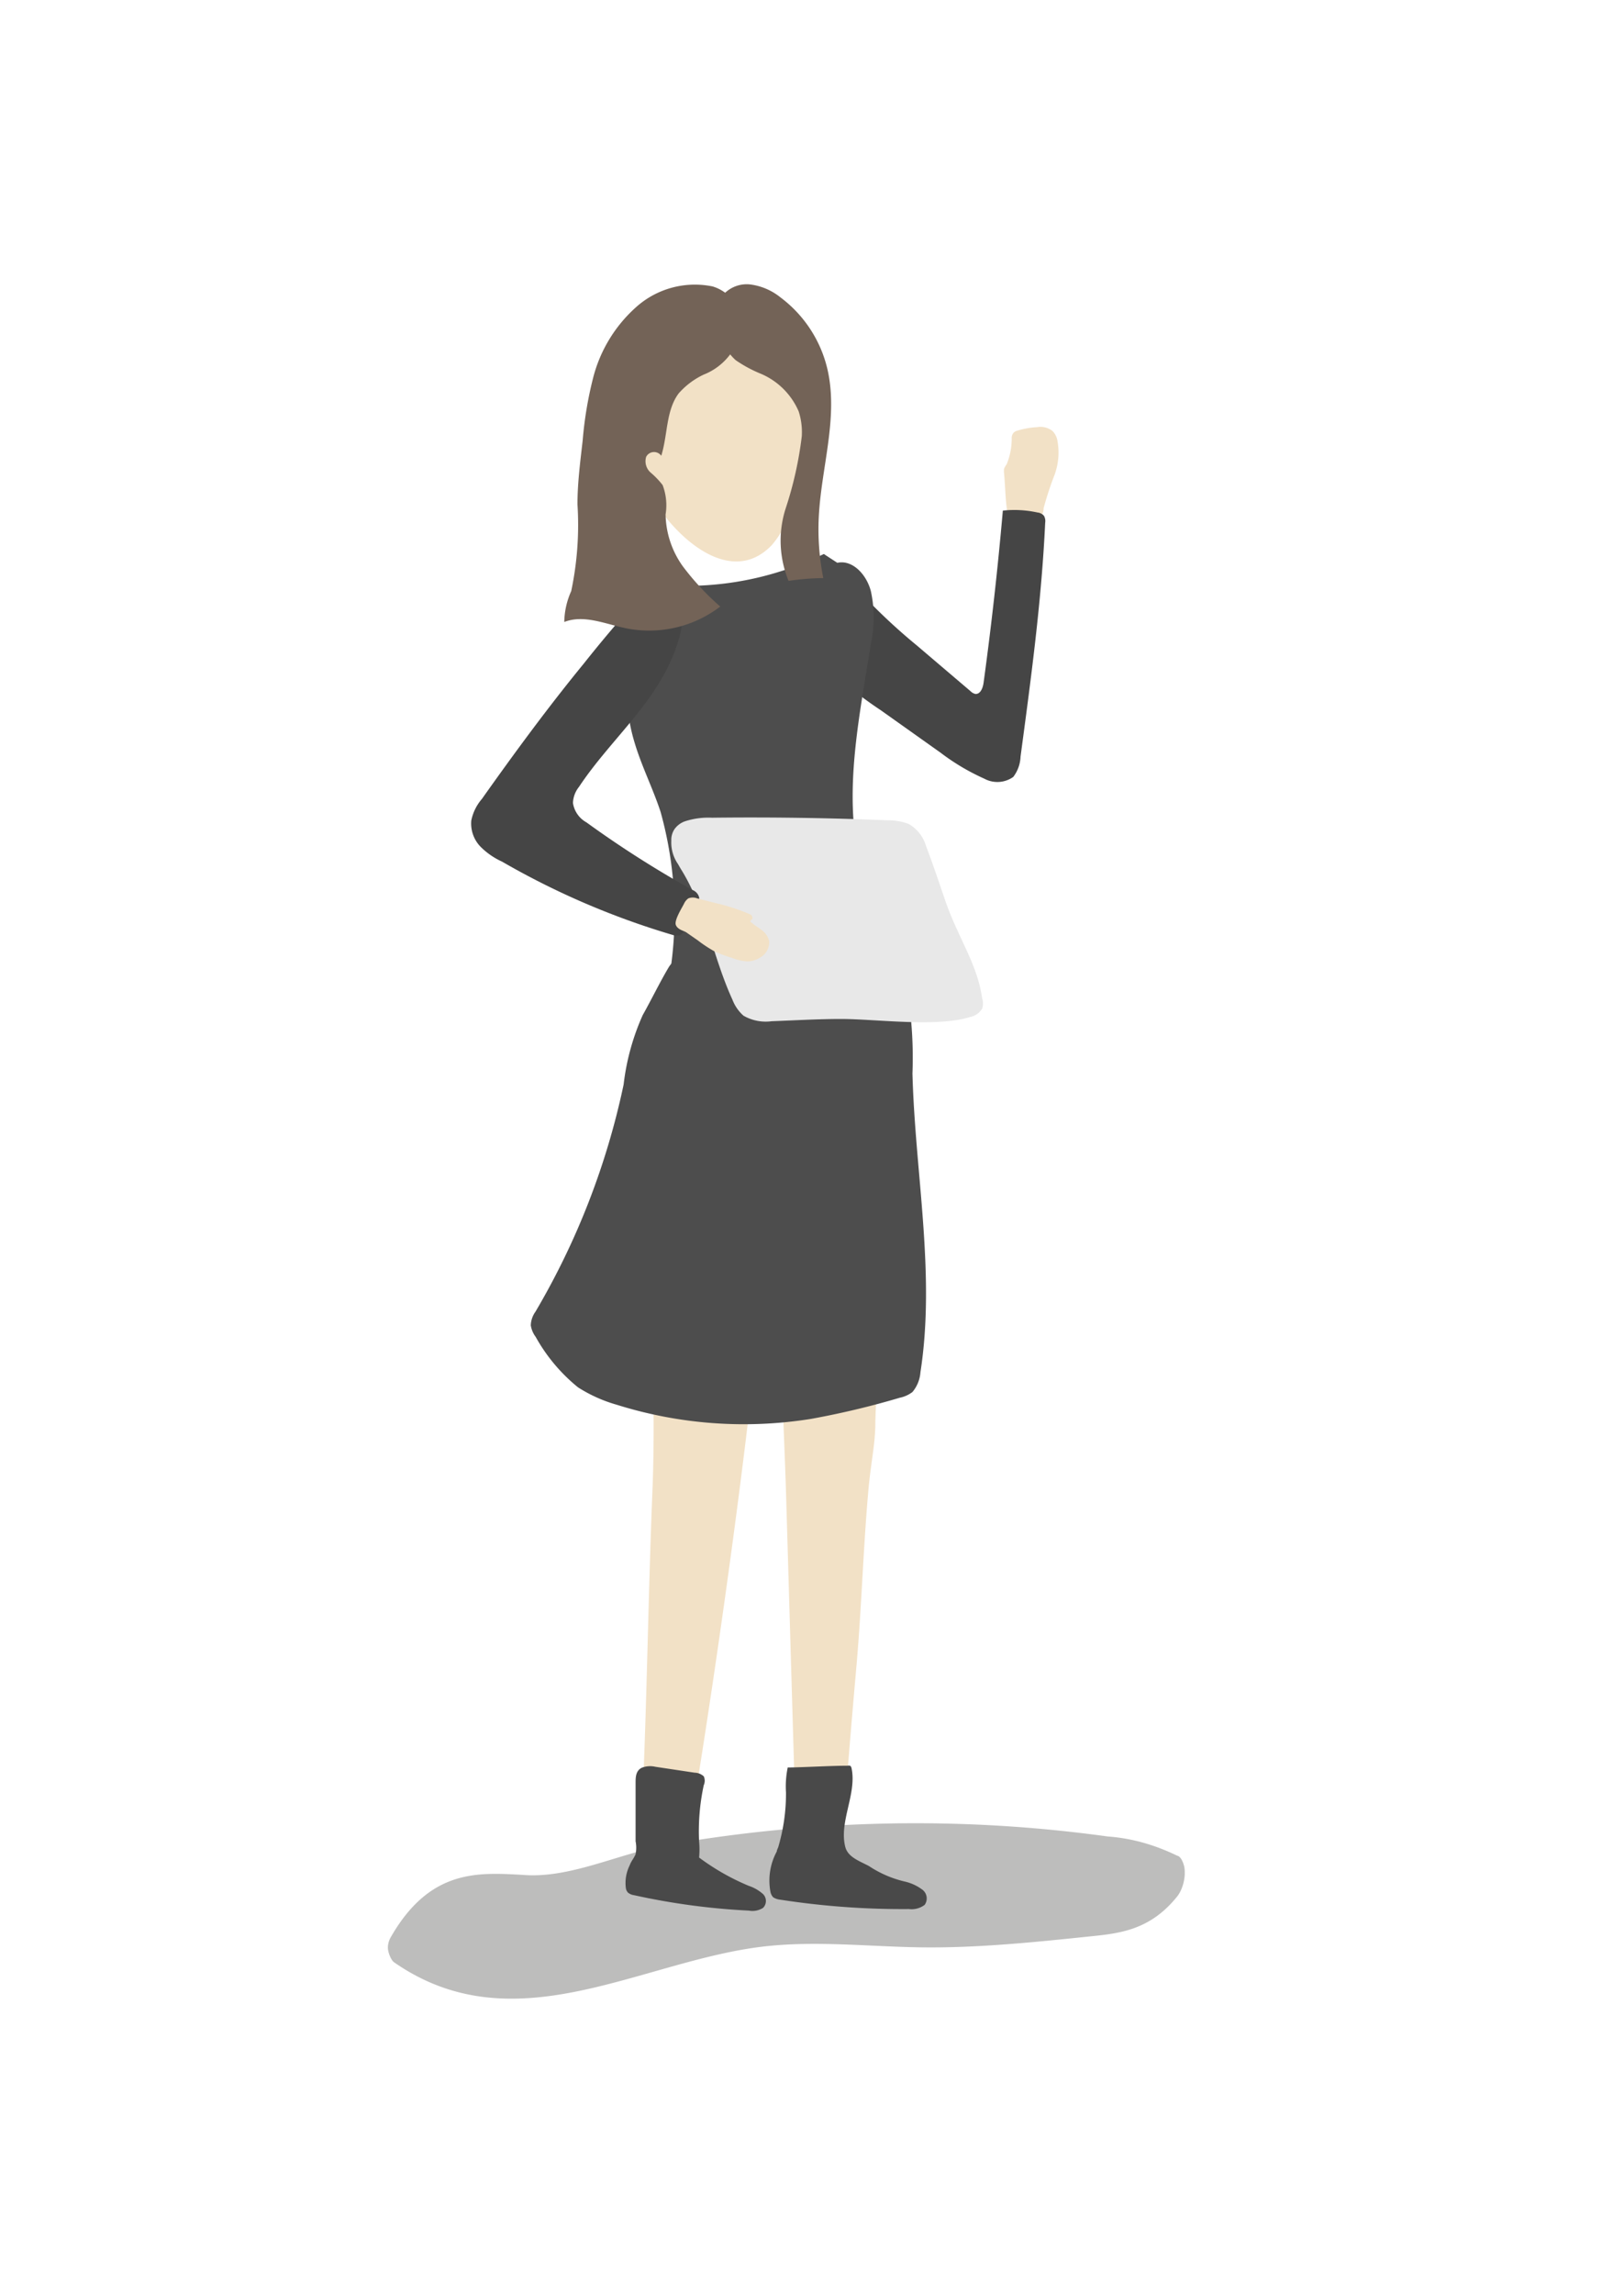 <svg xmlns="http://www.w3.org/2000/svg" viewBox="0 0 160 226"><path fill="#1D1D1B" fill-opacity=".29" d="M38.555 190.738c-.159.262-.328.61-.339 1.104-.01.494.318 1.25.593 1.454 11.642 8.108 23.77.203 35.72-1.454 5.714-.784 11.44 0 17.166 0 5.291 0 10.583-.552 15.875-1.104 2.868-.291 5.81-.668 8.414-3.923.413-.523.889-1.657.698-2.906-.161-.651-.423-1.058-.709-1.105-2.255-1.095-4.537-1.726-6.826-1.889a137.97 137.97 0 0 0-29.105-.93c-4.847.349-9.694.95-14.542 1.802-4.614.843-9.43 3.313-14.044 2.906-4.35-.232-9.06-.581-12.901 6.045z"/><path fill="#F2E1C6" d="M98.923 46.643a2.082 2.082 0 0 1 0-.462c.065-.159.15-.31.256-.444.342-.834.51-1.73.496-2.632a.783.783 0 0 1 .188-.479.813.813 0 0 1 .376-.205 8.29 8.29 0 0 1 1.949-.342 1.932 1.932 0 0 1 1.504.376c.244.25.41.564.478.906a6.4 6.4 0 0 1-.273 3.418 31.996 31.996 0 0 0-1.077 3.282c0 .393-.171.855-.513 1.043-.179.09-.379.131-.581.12-.769 0-2.29.153-2.478-.804-.188-.957-.205-2.53-.325-3.777z"/><path fill="#454545" d="M82.36 56.727a11.15 11.15 0 0 1 3.692 2.974 57.403 57.403 0 0 0 4.273 3.88l5.298 4.512a.957.957 0 0 0 .496.273c.496 0 .718-.615.786-1.11.77-5.64 1.402-11.281 1.897-16.956a10.69 10.69 0 0 1 3.419.188c.244.022.471.14.632.325.116.207.159.45.12.684-.359 7.725-1.402 15.382-2.427 23.04a3.51 3.51 0 0 1-.718 2c-.84.596-1.95.663-2.855.17a21.806 21.806 0 0 1-4.29-2.546l-5.896-4.188a40.29 40.29 0 0 1-5.607-4.478 10.384 10.384 0 0 1-2.427-3.418c-1.094-2.855-.017-6.718 3.607-5.35z"/><path fill="#F2E1C6" d="M64.276 146.939c.445-10.836-.495-21.895-.41-32.8a28.185 28.185 0 0 1 1.402-11.195c.056-.225.162-.434.308-.615.461-.53 1.247-.239 1.863 0a18.616 18.616 0 0 0 18.254-1.709 15.383 15.383 0 0 1 1.71 6.067c.426 3.419.888 6.837.99 10.256v2.204a101.975 101.975 0 0 1-1.418 12.666 64.462 64.462 0 0 0-.735 8.289c0 2.274-.462 3.966-.718 7.077-.479 5.554-.633 10.973-1.111 16.579-.53 5.999-1.026 11.964-1.453 18.015v.718c-.273 0-4.478 1.145-4.478 0l-1.026-35.005c-.136-4.905-.837-20.391-.94-26.168l-.94.103c-1.162 15.895-4.888 42.32-7.452 57.771a9.67 9.67 0 0 1-2.495 3.897 1.47 1.47 0 0 1-2.581-.735c.666-11.828.752-23.621 1.23-35.415z"/><path fill="#494949" d="M76.532 182.388c0-.136.086-.273.137-.41a18.6 18.6 0 0 0 .769-5.401 9.148 9.148 0 0 1 .17-2.461c1.215 0 4.633-.188 5.846-.171a.838.838 0 0 1 .308 0 .424.424 0 0 1 .137.256c.53 2.513-1.265 5.282-.615 7.76.273.991 1.35 1.35 2.324 1.863a10.8 10.8 0 0 0 3.572 1.538 4.609 4.609 0 0 1 1.71.804c.456.355.548 1.02.205 1.487-.44.331-.992.478-1.539.41a78.606 78.606 0 0 1-12.682-.923 1.55 1.55 0 0 1-.7-.239 1.097 1.097 0 0 1-.257-.479 6.006 6.006 0 0 1 .615-4.034zm-14.494 1.368c.137-.393.427-.718.581-1.094a3.24 3.24 0 0 0 0-1.282v-5.709c0-.564 0-1.248.632-1.538.42-.157.879-.188 1.316-.086l3.863.581a1.4 1.4 0 0 1 .906.359 1.05 1.05 0 0 1 0 .872 21.457 21.457 0 0 0-.461 5.538 8.233 8.233 0 0 1 0 1.59 22.939 22.939 0 0 0 4.888 2.786 4 4 0 0 1 1.419.82.962.962 0 0 1 0 1.35 1.937 1.937 0 0 1-1.402.274 67.931 67.931 0 0 1-11.315-1.521 1.183 1.183 0 0 1-.598-.257.84.84 0 0 1-.205-.427 3.911 3.911 0 0 1 .376-2.256z"/><path fill="#F2E1C6" d="M76.037 53.702a8.753 8.753 0 0 0 1.88-3.675 23.94 23.94 0 0 0 1.282-8.854 12.752 12.752 0 0 0-3.419-8.136 8.763 8.763 0 0 0-8.358-2.375 9.09 9.09 0 0 0-5.948 7.913 17.632 17.632 0 0 0 2.564 10.05c1.983 3.744 7.726 9.52 11.999 5.077z"/><path fill="#4D4D4D" d="M65.08 79.972a37.598 37.598 0 0 1 .752 16.921c3.846-.153 7.794.462 11.622-.17a135.608 135.608 0 0 0 11.093-2.325 41.39 41.39 0 0 1-3.863-9.52c-1.606-6.974 0-14.324 1.111-21.434a12.266 12.266 0 0 0 0-5.23c-.461-1.71-1.863-3.094-3.299-2.77l-1.333-.87a30.645 30.645 0 0 1-12.63 3.127 6.368 6.368 0 0 0-3.282.633 5.964 5.964 0 0 0-1.915 2.392 17.639 17.639 0 0 0-.837 12.358c.7 2.376 1.812 4.546 2.58 6.888z"/><path fill="#4D4D4D" d="M63.32 100.004a23.242 23.242 0 0 0-1.88 6.837 74.202 74.202 0 0 1-8.684 22.374 2.43 2.43 0 0 0-.461 1.35c.065.408.229.796.478 1.128a17.082 17.082 0 0 0 4.171 4.974 14.321 14.321 0 0 0 3.794 1.709 41.828 41.828 0 0 0 19.16 1.401 82.03 82.03 0 0 0 8.752-2.085 3.04 3.04 0 0 0 1.247-.564c.46-.55.735-1.232.787-1.948 1.504-9.709-.53-19.605-.787-29.433a40.669 40.669 0 0 0-.99-10.614 1.9 1.9 0 0 0-.565-1.026 1.873 1.873 0 0 0-1.145-.239l-16.955.12c-1.505 0-3.521-.103-4.359 1.299-.837 1.401-1.726 3.23-2.564 4.717z"/><path fill="#E8E8E8" d="M96.752 98.295c-.479-3.418-2.444-6.016-3.71-9.828-.478-1.401-1.298-3.828-1.81-5.127a3.655 3.655 0 0 0-1.71-2.171 5.527 5.527 0 0 0-2.051-.36 325.561 325.561 0 0 0-17.332-.255 7.445 7.445 0 0 0-2.615.341 2.118 2.118 0 0 0-1.06.77c-.232.341-.346.75-.324 1.162-.04.822.197 1.632.667 2.307l.222.393c2.495 3.931 3.179 8.7 5.127 12.94.231.61.605 1.156 1.094 1.589a4.382 4.382 0 0 0 2.77.547c2.307-.086 4.597-.223 6.836-.223 3.418 0 9.4.838 12.7-.188.504-.094.946-.4 1.213-.837.106-.345.1-.718-.017-1.06z"/><path fill="#454545" d="M47.475 78.708a4.675 4.675 0 0 0-1.042 2.119 3.28 3.28 0 0 0 .906 2.58 7.167 7.167 0 0 0 2.119 1.47 77.401 77.401 0 0 0 16.836 7.23c.242.086.509.086.752 0a1.59 1.59 0 0 0 .53-.7l1.145-2.376a1.42 1.42 0 0 0 .17-.58 1.062 1.062 0 0 0-.649-.77 103.694 103.694 0 0 1-10.46-6.666 2.632 2.632 0 0 1-1.333-1.914 2.687 2.687 0 0 1 .598-1.59c3.213-4.854 7.999-8.546 9.742-14.272a6.986 6.986 0 0 0 .171-4.136c-.307-.889-1.264-2.068-2.188-1.949-.923.12-1.401 1.316-1.965 1.949a134.154 134.154 0 0 0-5.282 6.256c-3.555 4.341-6.853 8.836-10.05 13.349z"/><path fill="#F2E1C6" d="M68.704 92.603c.54.42 1.11.797 1.709 1.129.555.247 1.126.46 1.709.632.468.19.966.306 1.47.342.482.003.952-.14 1.35-.41.55-.325.875-.934.838-1.573a1.834 1.834 0 0 0-.684-1.06c-.308-.256-.684-.461-1.008-.735-.325-.273-.154-.153-.12-.239.034-.085.12-.102.154-.17.034-.07 0-.377-.257-.462a19.129 19.129 0 0 0-3.298-1.077l-1.88-.479a1.182 1.182 0 0 0-.872 0 1.33 1.33 0 0 0-.427.53c-.206.41-.975 1.624-.804 2.085.171.462.803.582 1.009.718l1.11.77z"/><path fill="#736357" d="M69.336 36.9a7.58 7.58 0 0 0-2.479 1.863c-1.264 1.71-1.06 4.068-1.709 6.136a.873.873 0 0 0-1.487.103 1.49 1.49 0 0 0 .445 1.555c.435.368.83.78 1.179 1.23.349.922.448 1.919.29 2.89a9.022 9.022 0 0 0 1.71 5.127 25.853 25.853 0 0 0 3.675 3.948 11.525 11.525 0 0 1-9.213 2.154c-2.068-.41-4.188-1.402-6.153-.633a7.685 7.685 0 0 1 .683-3.042c.593-2.808.8-5.683.616-8.546 0-2.102.273-4.188.513-6.29a37.244 37.244 0 0 1 1.025-6.153 13.957 13.957 0 0 1 4.188-6.94 8.673 8.673 0 0 1 7.588-2.085 3.994 3.994 0 0 1 2.838 4.102 5.989 5.989 0 0 1-3.71 4.581z"/><path fill="#736357" d="M72.48 35.481c.736.506 1.52.937 2.343 1.282a7.06 7.06 0 0 1 3.862 3.76c.257.794.36 1.63.308 2.462a36.559 36.559 0 0 1-1.59 7.11 10.393 10.393 0 0 0 .29 7.128 24.595 24.595 0 0 1 3.42-.274c-.395-1.98-.546-4-.445-6.016.24-4.854 1.931-9.743.872-14.477a12.342 12.342 0 0 0-4.65-7.162 5.936 5.936 0 0 0-3.059-1.282 3.117 3.117 0 0 0-2.871 1.402 5.685 5.685 0 0 0 1.52 6.067z"/></svg>